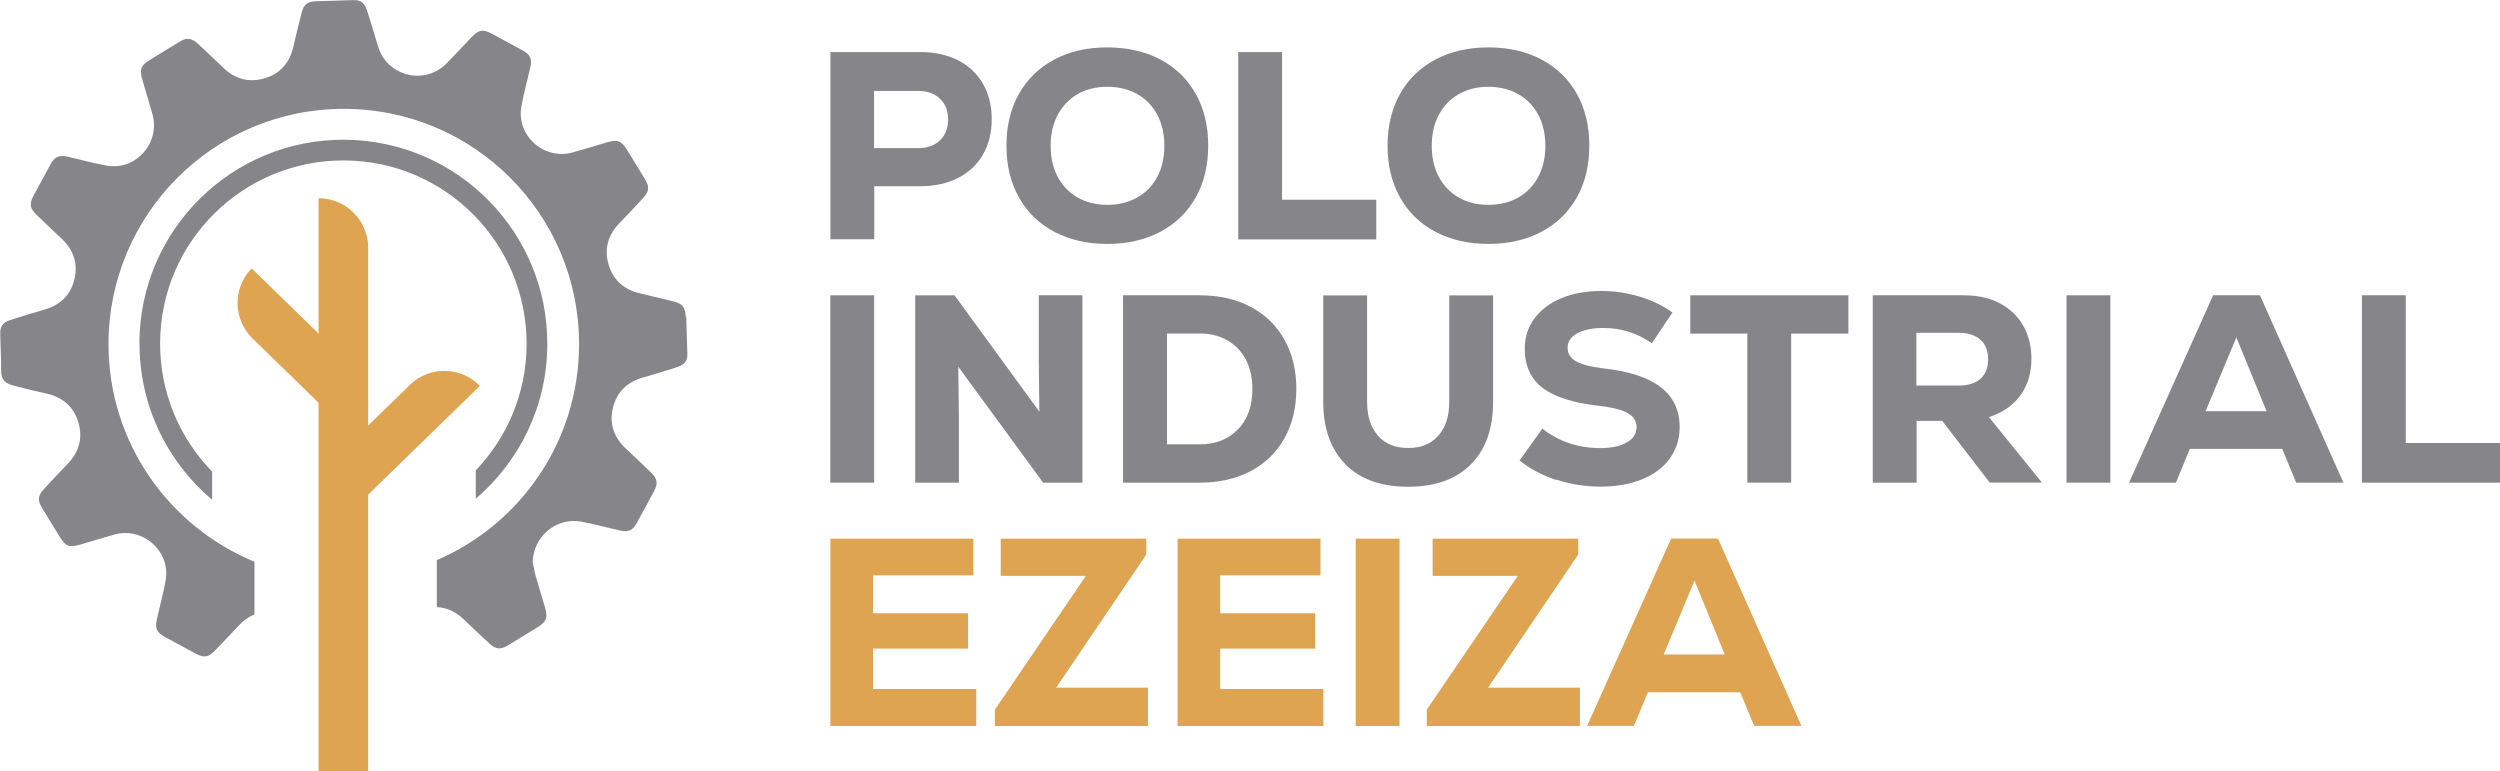 <svg xmlns="http://www.w3.org/2000/svg" id="Capa_1" viewBox="0 0 225.79 69.64"><path d="M86.51,5.44c.98.49,1.73,1.2,2.26,2.11.53.92.8,1.99.8,3.21s-.27,2.3-.8,3.21c-.53.92-1.29,1.62-2.26,2.11-.98.49-2.11.74-3.42.74h-4.13v4.79h-3.96V4.7h8.1c1.31,0,2.44.25,3.42.74ZM84.89,12.68c.49-.47.74-1.1.74-1.89s-.25-1.42-.74-1.88c-.49-.47-1.16-.7-1.99-.7h-3.96v5.17h3.96c.84,0,1.5-.23,1.99-.7Z" style="fill:#868589;"></path><path d="M95.21,20.93c-1.38-.73-2.44-1.77-3.19-3.11-.75-1.34-1.12-2.89-1.12-4.67s.37-3.33,1.12-4.66c.75-1.34,1.81-2.37,3.19-3.11s2.98-1.1,4.8-1.1,3.42.37,4.8,1.1c1.38.73,2.44,1.77,3.19,3.11s1.12,2.89,1.12,4.66-.37,3.33-1.12,4.67c-.75,1.34-1.81,2.37-3.19,3.11-1.38.73-2.98,1.1-4.8,1.1s-3.42-.37-4.8-1.1ZM102.71,17.84c.78-.44,1.39-1.07,1.81-1.87.43-.81.64-1.74.64-2.8s-.21-2-.64-2.8c-.43-.81-1.03-1.43-1.81-1.87-.78-.44-1.68-.66-2.7-.66s-1.91.22-2.68.66c-.77.44-1.37,1.07-1.8,1.87-.43.81-.64,1.74-.64,2.8s.21,2,.64,2.8c.43.81,1.03,1.43,1.8,1.87s1.67.66,2.68.66,1.91-.22,2.7-.66Z" style="fill:#868589;"></path><path d="M111.83,4.7h3.96v13.34h8.51v3.58h-12.47V4.7Z" style="fill:#868589;"></path><path d="M129.63,20.93c-1.38-.73-2.44-1.77-3.19-3.11-.75-1.34-1.12-2.89-1.12-4.67s.38-3.33,1.12-4.66,1.81-2.37,3.19-3.11c1.38-.73,2.98-1.1,4.8-1.1s3.42.37,4.8,1.1,2.44,1.77,3.19,3.11c.75,1.34,1.12,2.89,1.12,4.66s-.37,3.33-1.12,4.67c-.75,1.34-1.81,2.37-3.19,3.11-1.38.73-2.98,1.1-4.8,1.1s-3.42-.37-4.8-1.1ZM137.12,17.84c.78-.44,1.39-1.07,1.81-1.87.43-.81.64-1.74.64-2.8s-.21-2-.64-2.8c-.43-.81-1.03-1.43-1.81-1.87-.78-.44-1.68-.66-2.69-.66s-1.91.22-2.68.66c-.77.44-1.37,1.07-1.8,1.87-.43.81-.64,1.74-.64,2.8s.21,2,.64,2.8c.43.81,1.03,1.43,1.8,1.87.77.44,1.67.66,2.68.66s1.91-.22,2.69-.66Z" style="fill:#868589;"></path><path d="M74.99,26.67h3.96v16.92h-3.96v-16.92Z" style="fill:#868589;"></path><path d="M93.82,26.67h3.94v16.92h-3.55l-7.66-10.47.05,4.57v5.9h-3.94v-16.92h3.55l7.66,10.51-.05-4.52v-5.99Z" style="fill:#868589;"></path><path d="M112.95,27.71c1.31.69,2.33,1.68,3.05,2.96.72,1.28,1.08,2.77,1.08,4.46s-.36,3.18-1.08,4.46c-.72,1.28-1.73,2.27-3.05,2.96-1.31.69-2.84,1.04-4.58,1.04h-6.94v-16.92h6.94c1.74,0,3.27.35,4.58,1.04ZM111.81,38.78c.87-.9,1.3-2.12,1.3-3.65,0-1.02-.2-1.9-.59-2.65-.39-.75-.95-1.33-1.67-1.74-.72-.41-1.54-.62-2.48-.62h-2.97v10.01h2.97c1.42,0,2.56-.45,3.43-1.35Z" style="fill:#868589;"></path><path d="M121.53,41.94c-1.34-1.34-2.02-3.23-2.02-5.64v-9.62h3.96v9.62c0,1.29.33,2.3.98,3.05.65.74,1.57,1.11,2.74,1.11s2.05-.37,2.71-1.11c.66-.74.99-1.76.99-3.05v-9.62h3.96v9.62c0,2.42-.67,4.3-2.01,5.64-1.34,1.35-3.22,2.02-5.66,2.02s-4.32-.67-5.67-2.02Z" style="fill:#868589;"></path><path d="M140.56,43.35c-1.28-.42-2.39-1.01-3.32-1.76l2.06-2.88c1.5,1.18,3.25,1.76,5.25,1.76,1,0,1.79-.17,2.38-.51s.88-.8.88-1.38c0-.55-.27-.98-.82-1.28-.55-.31-1.42-.52-2.61-.65-2.3-.26-3.99-.8-5.06-1.62-1.07-.82-1.61-2-1.61-3.53,0-1.03.29-1.94.87-2.73s1.39-1.4,2.44-1.84c1.05-.44,2.26-.65,3.62-.65,1.18,0,2.32.17,3.45.51,1.12.34,2.11.82,2.96,1.43l-1.86,2.78c-1.32-.92-2.78-1.38-4.37-1.38-.98,0-1.77.16-2.36.48s-.88.76-.88,1.3.25.94.76,1.23c.51.29,1.36.51,2.55.65,2.29.26,4,.83,5.12,1.7,1.13.88,1.69,2.08,1.69,3.61,0,1.06-.3,2-.89,2.82s-1.43,1.44-2.51,1.88c-1.08.44-2.32.66-3.72.66s-2.72-.21-4-.63Z" style="fill:#868589;"></path><path d="M166.94,26.67v3.46h-5.17v13.46h-3.96v-13.46h-5.15v-3.46h14.28Z" style="fill:#868589;"></path><path d="M175.4,38.01h-2.3v5.58h-3.96v-16.92h8.24c1.23,0,2.3.24,3.21.71.92.48,1.63,1.15,2.13,2.02.5.87.75,1.87.75,3,0,1.29-.33,2.39-1,3.31-.67.92-1.61,1.57-2.84,1.96l4.79,5.92h-4.71l-4.3-5.58ZM178.87,30.69c-.46-.42-1.11-.63-1.95-.63h-3.84v4.76h3.84c.85,0,1.51-.21,1.96-.62.45-.41.68-1,.68-1.75s-.23-1.35-.69-1.77Z" style="fill:#868589;"></path><path d="M186.64,26.67h3.96v16.92h-3.96v-16.92Z" style="fill:#868589;"></path><path d="M207.38,43.59l-1.26-3.05h-8.34l-1.26,3.05h-4.23l7.59-16.92h4.23l7.54,16.92h-4.28ZM201.98,30.47l-2.78,6.67h5.51l-2.73-6.67Z" style="fill:#868589;"></path><path d="M213.32,26.67h3.96v13.34h8.51v3.58h-12.47v-16.92Z" style="fill:#868589;"></path><path d="M78.84,62.23h9.33v3.34h-13.17v-16.92h12.91v3.31h-9.06v3.43h8.58v3.19h-8.58v3.65Z" style="fill:#dfa451;"></path><path d="M95.39,62.11h8.29v3.46h-13.83v-1.47l8.22-12.09h-7.69v-3.36h13.15v1.43l-8.15,12.04Z" style="fill:#dfa451;"></path><path d="M110.19,62.23h9.33v3.34h-13.17v-16.92h12.91v3.31h-9.06v3.43h8.58v3.19h-8.58v3.65Z" style="fill:#dfa451;"></path><path d="M122.44,48.65h3.96v16.92h-3.96v-16.92Z" style="fill:#dfa451;"></path><path d="M134.4,62.11h8.29v3.46h-13.83v-1.47l8.22-12.09h-7.69v-3.36h13.15v1.43l-8.15,12.04Z" style="fill:#dfa451;"></path><path d="M158.43,65.56l-1.26-3.04h-8.34l-1.26,3.04h-4.23l7.59-16.92h4.23l7.54,16.92h-4.28ZM153.04,52.44l-2.78,6.67h5.51l-2.73-6.67Z" style="fill:#dfa451;"></path><path d="M61.93,28.63c-.04-.92-.29-1.21-1.18-1.43-.99-.24-1.98-.47-2.97-.71-1.43-.34-2.41-1.2-2.82-2.61-.4-1.4-.05-2.65.97-3.71.73-.75,1.45-1.52,2.16-2.29.55-.6.58-1.02.15-1.72-.53-.87-1.07-1.74-1.6-2.61-.51-.83-.86-.97-1.8-.7-1.03.3-2.06.62-3.09.91-2.6.74-5.13-1.49-4.66-4.14.21-1.21.55-2.4.82-3.6.15-.7-.04-1.1-.66-1.44-.93-.51-1.87-1.01-2.8-1.52-.83-.45-1.2-.39-1.87.31-.74.77-1.47,1.54-2.2,2.31-1.1,1.16-2.81,1.49-4.26.8-.98-.47-1.65-1.22-1.97-2.27-.32-1.07-.64-2.14-.98-3.21-.23-.73-.58-1.01-1.2-.99-1.13.03-2.27.06-3.4.1-.82.03-1.14.28-1.34,1.08-.25.99-.5,1.98-.72,2.97-.32,1.47-1.17,2.49-2.61,2.91-1.42.42-2.68.07-3.75-.97-.75-.73-1.52-1.45-2.29-2.16-.59-.54-1.01-.56-1.68-.15-.87.53-1.74,1.07-2.61,1.6-.86.53-.99.85-.71,1.82.3,1.03.61,2.06.91,3.1.73,2.58-1.49,5.11-4.12,4.65-1.21-.21-2.4-.55-3.6-.82-.72-.16-1.13.04-1.47.67-.51.95-1.03,1.89-1.54,2.84-.41.76-.35,1.16.28,1.77.74.72,1.5,1.43,2.25,2.14,1.07,1.01,1.49,2.23,1.15,3.66-.35,1.45-1.29,2.34-2.73,2.75-1.02.29-2.04.6-3.04.93-.75.24-.96.59-.93,1.36.03,1.06.09,2.13.08,3.19,0,.93.44,1.19,1.11,1.37.97.26,1.95.5,2.93.71,1.47.32,2.49,1.15,2.93,2.59.44,1.45.07,2.73-1,3.82-.73.74-1.43,1.5-2.13,2.26-.53.58-.55,1.01-.14,1.68.54.87,1.07,1.74,1.6,2.61.53.86.85.98,1.83.7,1.03-.3,2.06-.62,3.1-.91,2.58-.72,5.1,1.51,4.63,4.14-.21,1.21-.55,2.4-.81,3.6-.16.72.03,1.11.68,1.47.95.51,1.89,1.03,2.84,1.54.74.4,1.14.35,1.74-.27.71-.73,1.42-1.47,2.11-2.22.44-.48.93-.83,1.46-1.05v-4.76c-7.73-3.18-13.18-10.77-13.18-19.65,0-11.73,9.51-21.25,21.25-21.25s21.25,9.51,21.25,21.25c0,8.75-5.29,16.26-12.85,19.51v4.24c.92.04,1.76.44,2.51,1.18.73.72,1.48,1.41,2.23,2.1.61.56,1.04.58,1.75.14.87-.54,1.74-1.07,2.61-1.6.78-.48.94-.85.69-1.73-.28-.98-.59-1.95-.87-2.93-.11-.39-.17-.8-.26-1.2.04-2.31,2.11-4.09,4.37-3.68,1.2.22,2.37.55,3.56.81.72.16,1.12-.04,1.47-.68.51-.95,1.03-1.89,1.54-2.84.39-.73.35-1.12-.24-1.71-.74-.73-1.49-1.44-2.25-2.14-1.09-1.01-1.55-2.23-1.21-3.68.34-1.46,1.29-2.38,2.75-2.78,1.02-.29,2.04-.6,3.05-.93.67-.22.95-.58.93-1.16-.03-1.12-.06-2.24-.1-3.36Z" style="fill:#868589;"></path><path d="M33.25,69.64h-4.48V17.9h0c2.47,0,4.48,2.01,4.48,4.48v47.26Z" style="fill:#dfa451;"></path><path d="M29.31,36.9l-6.5-6.33c-1.77-1.73-1.81-4.56-.08-6.33h0s9.71,9.46,9.71,9.46l-3.13,3.21Z" style="fill:#dfa451;"></path><path d="M32.69,45.24l-3.13-3.21,7.45-7.26c1.77-1.73,4.61-1.69,6.33.08h0s-10.66,10.38-10.66,10.38Z" style="fill:#dfa451;"></path><path d="M12.6,30.9c-.04,5.71,2.51,10.83,6.56,14.24v-2.55c-2.94-3.01-4.73-7.14-4.7-11.68.07-9.14,7.54-16.49,16.68-16.42,9.14.07,16.49,7.54,16.42,16.68-.03,4.39-1.78,8.37-4.59,11.31v2.56c3.92-3.35,6.42-8.31,6.46-13.86.08-10.17-8.1-18.48-18.28-18.56-10.17-.08-18.48,8.1-18.56,18.28" style="fill:#868589;"></path></svg>